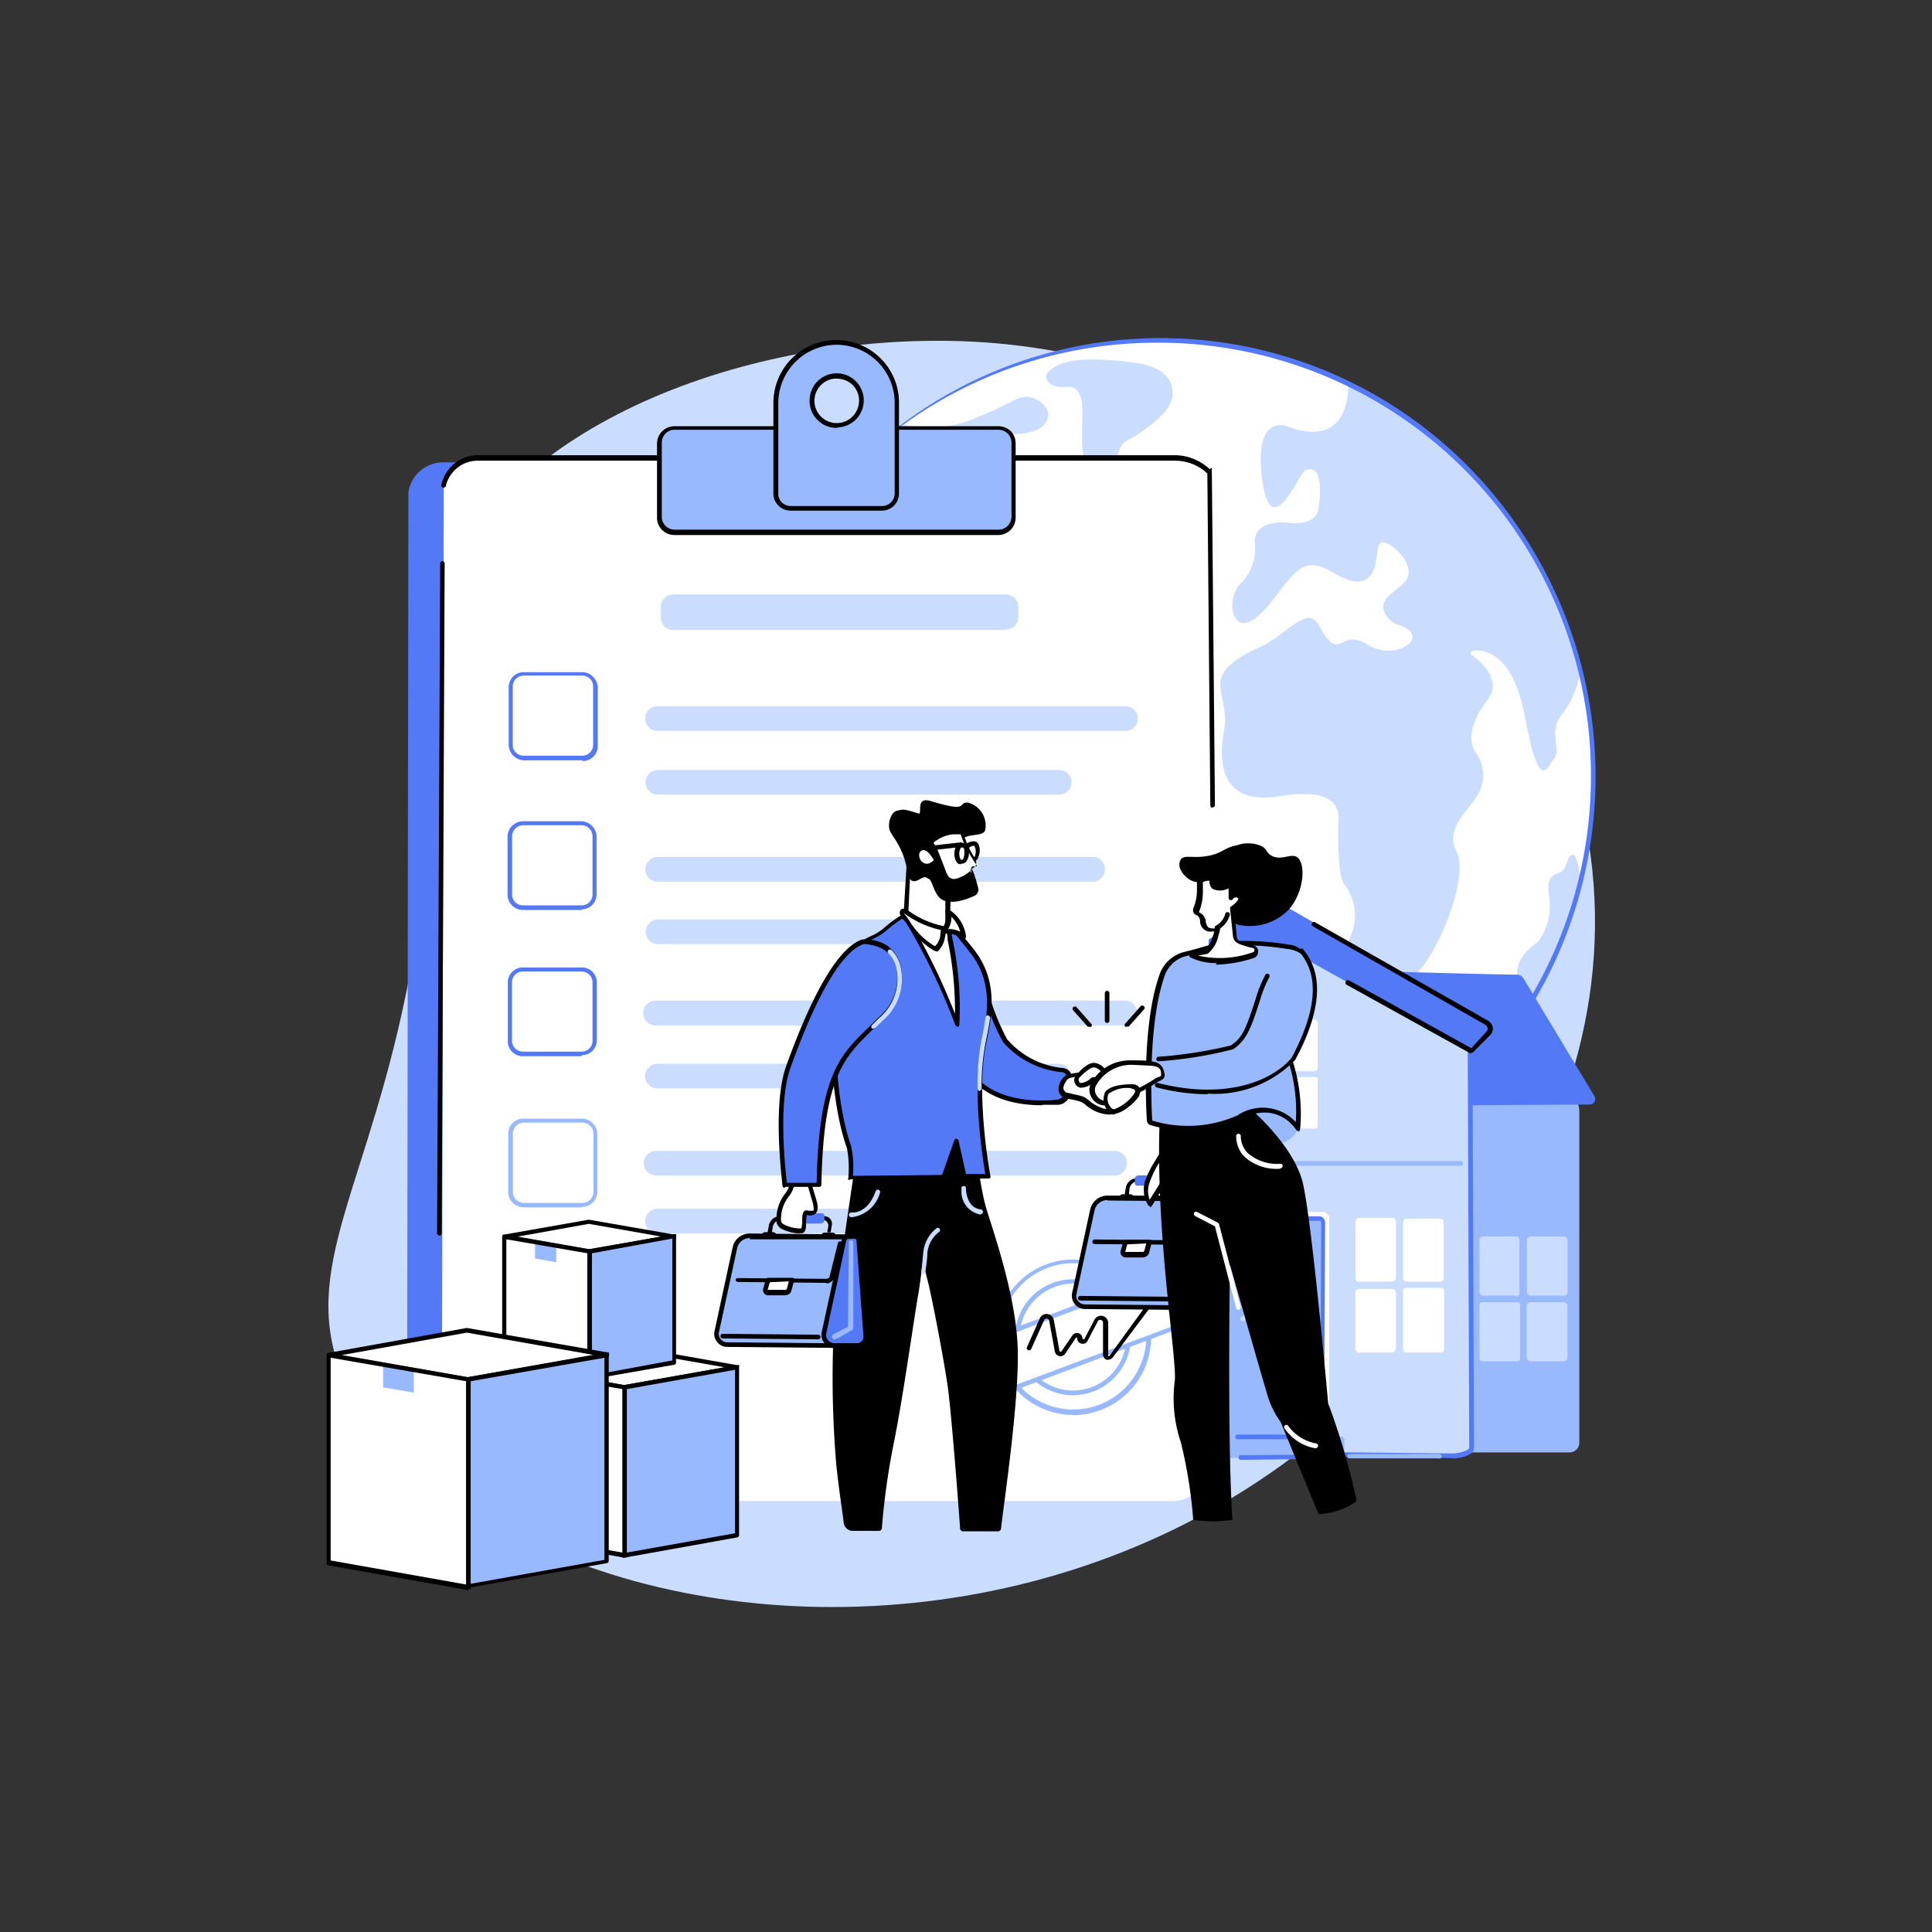 <svg id="Layer_1" data-name="Layer 1" xmlns="http://www.w3.org/2000/svg" xmlns:xlink="http://www.w3.org/1999/xlink" viewBox="0 0 130 130"><rect x="0" y="0" width="130" height="130" fill="#333333" stroke="none"/><defs><style>.cls-1{fill:none;}.cls-2{fill:#caddff;}.cls-3{fill:#fff;}.cls-4{clip-path:url(#clip-path);}.cls-5{fill:#5479f7;}.cls-6{fill:#99b9ff;}.cls-7{clip-path:url(#clip-path-2);}</style><clipPath id="clip-path"><rect class="cls-1" x="48.05" y="21.86" width="60" height="61.04"/></clipPath><clipPath id="clip-path-2"><rect class="cls-1" x="50.72" y="21.86" width="10.67" height="13.04"/></clipPath></defs><path class="cls-2" d="M23.09,92.74c2.51,6.1,8.38,9,12.13,10.84C50,110.85,72.45,110,88.61,96.76c3.77-3.1,22.41-19.35,18.06-41.37-3.84-19.46-23.15-30.76-39.4-32.27C53.8,21.87,36.22,26.77,30,38.64c-3.9,7.47.79,9.84-2.39,26.75C24.86,80,20,85.27,23.09,92.74"/><path class="cls-3" d="M107.21,52.26A29.11,29.11,0,1,1,78.11,22.9a29.23,29.23,0,0,1,29.1,29.36"/><path class="cls-2" d="M70.41,25.27c-.12.18.24.77.94.77s1.06-.12,1.36.65S72.59,30.08,73,31s1.12,1.55,1.65,1,.47-2,1.12-2.32,3-1.78,3.12-3-.71-2.08-2.77-2.31-4.83-.48-5.71.83"/><path class="cls-2" d="M62.8,51.89a.83.83,0,0,0-.43.77c0,1-.33,3.48-1.12,4.27-1,1-.63,2.83-.65,3.57,0,1.49.12,2.15,1.7,2.87s2.22.75,2.34,2.17.3,6.94.77,8.37a17.25,17.25,0,0,0,2,4.28c.53.53,1.77.83,1-1.19s-1.24-3-.35-4.1a15.1,15.1,0,0,0,2.47-4.76,1.89,1.89,0,0,1,1.12-1.72,4.39,4.39,0,0,0,1.77-.83c.3-.36-.29-1.37-.47-2.26s-.18-1.43,1.3-2.14S75,58.46,73,57.92s-3.24-1.66-3-2.79-1.35-1-2.29-1.54-.92-1.38-2-1.78a3.36,3.36,0,0,0-2.94.08"/><path class="cls-2" d="M99.29,50.64c-.49-.75-.43-1.94.81-3.56,1-1.29-.42-2.56-1.07-3a.16.16,0,0,1,.09-.29c.79-.1,2.65.17,3.47,4.34,1,5.38,1.49,3.5,2,2.88s-.48-1.8.56-3a6.15,6.15,0,0,0,1.17-2.78,29.34,29.34,0,0,0-15.6-19.35c0,.94-.21,4.2-4,2.85,0,0-2.36-1.12-1.8,3.45s2.49-.31,2.86-.5,1.36-.44.93,2.62c0,0-.07,1.07-2,.88s-2.29.75-2.29,1.25a3.27,3.27,0,0,1-.87,2.76c-1.06.94-.75,3.38.68,2.56S86.7,38.32,88,38.06s2.49,1.44,3.73,1,.68-2.57,1.3-2.57,1.92,1.25,1.74,2.19-2.11,1.38-1.62,2.5,1.56.75,1.86,1.51-1.54,1.62-3,.68-1.73.44-2.48-.18-.81-2-1.86-1.51S86,43,84.59,43.63,82.11,45.07,82.11,46s.49,1.81.25,3.19-.69,5.13,3.78,4.38,3.91,1.57,3.91,1.82-.06,3.5.37,4.06a3.49,3.49,0,0,1,0,4.32c-1.42,2.13-.87,6.89.44,6.26s2.61-3.07,4.22-4.32S98.92,59,98,57.28s1.3-3.07,1.62-4.2a2.54,2.54,0,0,0-.32-2.44"/><path class="cls-2" d="M57.1,32a6.28,6.28,0,0,1-.77,3.24c-1.83,3.21-1.76,4.81-1.94,8s3.84,8.87,4.84,9.46,1.16-.82,1.16-2a9.88,9.88,0,0,0-1-3.79A3.69,3.69,0,0,1,59,44.26a.77.77,0,0,1,1.36-.18c.46.53,1.6,1,2.14.67s.41-2,.65-2.55,1.53-.89,2.06-2A4.64,4.64,0,0,1,67.64,38c1.06-.53,2-.77,2.18-1.13s-.06-1.19.23-2.14,1-2.07.71-2.55-1.17-1.25-2.83-.06-2.06,1.19-2.53.3.53-3.21,2.6-3.21,2.47-.72,2.53-1.25-.59-1.13-1.3-1.25-.82.3-3.77,1.49a7.8,7.8,0,0,1-4.62.39A28.82,28.82,0,0,0,57.1,32"/><path class="cls-2" d="M105.84,57.54c-.44-.09-.34,1-.93,1.19s-.83.49-.68,1.58a4,4,0,0,1-.69,3c-.58.54-1.41.93-1.46,2.27a4.4,4.4,0,0,1-2,3.05c-.74.44-1.86,1.14-1.86,2.27a11.16,11.16,0,0,0,.15,2.38,29.44,29.44,0,0,0,8-14.14c-.11-.73-.3-1.59-.55-1.65"/><g class="cls-4"><path class="cls-5" d="M78.11,23.06a29.2,29.2,0,1,0,28.94,29.2A29.1,29.1,0,0,0,78.11,23.06Zm0,58.7a28.91,28.91,0,0,1-20.69-8.64,29.68,29.68,0,0,1,0-41.73,29.08,29.08,0,0,1,41.37,0,29.68,29.68,0,0,1,0,41.73,28.89,28.89,0,0,1-20.68,8.64"/></g><path class="cls-6" d="M105.59,97.73H64.3a1,1,0,0,1-.95-1v-22A1.64,1.64,0,0,1,65,73.17h39.61a1.66,1.66,0,0,1,1.66,1.67V97.07a.66.66,0,0,1-.66.66"/><path class="cls-2" d="M102,87.18H99.78a.23.23,0,0,1-.23-.23V83.44a.23.23,0,0,1,.23-.24H102a.24.24,0,0,1,.24.24V87a.23.23,0,0,1-.24.23"/><path class="cls-2" d="M105.23,87.18H103a.26.26,0,0,1-.26-.26V83.46a.26.26,0,0,1,.26-.26h2.22a.26.26,0,0,1,.26.26v3.46a.26.26,0,0,1-.26.26"/><path class="cls-2" d="M102.11,91.6H99.72a.16.16,0,0,1-.17-.16V87.79a.17.17,0,0,1,.17-.17h2.39a.17.17,0,0,1,.17.17v3.65a.16.16,0,0,1-.17.16"/><path class="cls-2" d="M105.22,91.6H103a.27.27,0,0,1-.27-.26V87.89a.27.27,0,0,1,.27-.27h2.2a.27.27,0,0,1,.27.27v3.45a.27.27,0,0,1-.27.26"/><path class="cls-5" d="M81.52,74.49l-19-.1a.38.38,0,0,1-.32-.54l5.58-7.93a.63.63,0,0,1,.53-.28c2.23,0,15.35-.33,15.35-.33l-2.15,9.18"/><path class="cls-5" d="M90.74,74.42l16.28-.1a.38.38,0,0,0,.28-.54l-4.78-7.93a.51.51,0,0,0-.45-.27c-1.92,0-13.17-.34-13.17-.34l1.84,9.18"/><path class="cls-2" d="M68.41,87.11h2.26a.23.23,0,0,0,.24-.23V83.37a.24.24,0,0,0-.24-.24H68.41a.23.23,0,0,0-.23.24v3.51a.23.23,0,0,0,.23.23"/><path class="cls-2" d="M65.23,87.11h2.22a.26.26,0,0,0,.26-.26V83.39a.26.26,0,0,0-.26-.26H65.23a.26.26,0,0,0-.26.26v3.46a.26.26,0,0,0,.26.26"/><path class="cls-2" d="M68.35,91.53h2.39a.16.16,0,0,0,.17-.16V87.72a.16.16,0,0,0-.17-.16H68.35a.16.16,0,0,0-.17.16v3.65a.16.16,0,0,0,.17.16"/><path class="cls-2" d="M65.24,91.53h2.2a.27.27,0,0,0,.27-.26V87.82a.26.26,0,0,0-.27-.26h-2.2a.26.26,0,0,0-.27.26v3.45a.27.27,0,0,0,.27.26"/><path class="cls-2" d="M72.77,96.87l-.14-27,13.28-7.32,13,7.58L99,97.41c0,.37-1,.55-1.26.54L73.48,97.7a.78.78,0,0,1-.71-.83"/><path class="cls-5" d="M72.79,69.94l.13,26.93a.64.64,0,0,0,.56.68l24.28.25c.38,0,1.1-.2,1.1-.39l-.1-27.22L85.9,62.7Zm25,28.17h0l-24.28-.25a.94.94,0,0,1-.85-1l-.14-27a.16.16,0,0,1,.08-.14l13.28-7.32a.16.16,0,0,1,.15,0L99,70a.14.14,0,0,1,.08.13l.1,27.31c0,.58-1.21.7-1.41.7"/><path class="cls-6" d="M81.32,98h0l-8-.26a.16.16,0,1,1,0-.31l8,.26a.16.16,0,0,1,0,.31"/><path class="cls-6" d="M96.82,98.13h-6a.15.15,0,0,1-.16-.15.16.16,0,0,1,.16-.15h6A.16.16,0,0,1,97,98a.15.15,0,0,1-.15.15"/><path class="cls-3" d="M94.64,86.24H96.9a.24.24,0,0,0,.24-.24V82.18A.23.23,0,0,0,96.9,82H94.64a.23.23,0,0,0-.23.23V86a.23.23,0,0,0,.23.24"/><path class="cls-3" d="M91.46,86.24h2.21a.26.26,0,0,0,.26-.26V82.21a.25.25,0,0,0-.26-.26H91.46a.25.25,0,0,0-.25.26V86a.26.26,0,0,0,.25.26"/><path class="cls-3" d="M94.58,91H97a.17.17,0,0,0,.17-.17v-4a.17.17,0,0,0-.17-.17H94.58a.17.17,0,0,0-.17.17v4a.17.17,0,0,0,.17.17"/><path class="cls-3" d="M91.47,91h2.2a.26.26,0,0,0,.26-.27V87a.26.26,0,0,0-.26-.27h-2.2a.27.27,0,0,0-.27.27v3.76a.27.27,0,0,0,.27.27"/><path class="cls-3" d="M86.17,72.08h2.26a.24.24,0,0,0,.24-.24v-3a.23.23,0,0,0-.24-.23H86.17a.23.23,0,0,0-.24.23v3a.24.24,0,0,0,.24.24"/><path class="cls-3" d="M83,72.08h2.22a.26.26,0,0,0,.25-.26v-3a.25.25,0,0,0-.25-.25H83a.26.26,0,0,0-.26.25v3a.26.26,0,0,0,.26.26"/><path class="cls-3" d="M86.11,75.94H88.5a.18.18,0,0,0,.17-.17V72.63a.17.17,0,0,0-.17-.16H86.11a.17.17,0,0,0-.18.16v3.14a.18.18,0,0,0,.18.17"/><path class="cls-3" d="M83,75.94h2.2a.26.26,0,0,0,.26-.27V72.73a.26.26,0,0,0-.26-.26H83a.27.27,0,0,0-.27.26v2.94a.27.27,0,0,0,.27.27"/><path class="cls-3" d="M77.85,86.23h2.26a.23.23,0,0,0,.23-.24V82.16a.23.23,0,0,0-.23-.23H77.85a.23.23,0,0,0-.24.23V86a.24.24,0,0,0,.24.24"/><path class="cls-3" d="M74.66,86.23h2.22a.26.26,0,0,0,.26-.26V82.19a.26.26,0,0,0-.26-.26H74.66a.26.26,0,0,0-.26.26V86a.26.26,0,0,0,.26.26"/><path class="cls-3" d="M77.78,91h2.39a.18.18,0,0,0,.17-.17v-4a.17.17,0,0,0-.17-.16H77.78a.16.16,0,0,0-.17.16v4a.17.17,0,0,0,.17.17"/><path class="cls-3" d="M74.67,91h2.2a.27.27,0,0,0,.27-.27V87a.27.27,0,0,0-.27-.26h-2.2a.27.27,0,0,0-.27.26v3.77a.27.27,0,0,0,.27.27"/><path class="cls-5" d="M86.09,60.75l13.94,8a.46.46,0,0,1,.12.75L99,70.72,86,63.5a.32.32,0,0,0-.27,0L72.47,70.73l-.76-1A.81.81,0,0,1,72,68.54l13.62-7.79a.47.47,0,0,1,.47,0"/><path class="cls-3" d="M82.57,97.78H89a.43.43,0,0,0,.44-.44V82a.44.44,0,0,0-.44-.45H82.57a.45.45,0,0,0-.44.45V97.34a.44.44,0,0,0,.44.44"/><path class="cls-6" d="M82.79,97.21h5.92a.29.29,0,0,0,.29-.3V82.29a.29.29,0,0,0-.29-.29H82.79a.29.29,0,0,0-.29.29V96.91a.29.29,0,0,0,.29.3"/><path class="cls-6" d="M81.25,98.1h9a.21.21,0,0,0,.21-.22v-1a.21.21,0,0,0-.21-.21h-9a.21.21,0,0,0-.21.21v1a.21.21,0,0,0,.21.22"/><path class="cls-5" d="M83.49,98.23a.16.16,0,0,1-.16-.16.16.16,0,0,1,.16-.15l6.13-.06h0a.14.14,0,0,1,.15.15.15.15,0,0,1-.15.15l-6.13.07"/><path class="cls-5" d="M87.06,96.84H83.32a.16.16,0,1,1,0-.31h3.74a.16.16,0,0,1,.15.16.15.15,0,0,1-.15.15"/><path class="cls-2" d="M83.8,87a.15.15,0,0,1-.13-.07.15.15,0,0,1,0-.21l4.22-2.94a.16.16,0,0,1,.21,0,.15.15,0,0,1,0,.22l-4.22,2.93a.16.16,0,0,1-.09,0"/><path class="cls-2" d="M83.63,88.92a.17.17,0,0,1-.13-.07.15.15,0,0,1,0-.21l3.93-2.73a.15.15,0,0,1,.17.25l-3.92,2.73a.16.16,0,0,1-.09,0"/><path class="cls-5" d="M89,96.15a.16.16,0,0,1-.16-.16l.06-13.73a.1.1,0,0,0-.09-.11H86.52a.15.15,0,0,1-.15-.15.16.16,0,0,1,.15-.16h2.24a.41.41,0,0,1,.4.42L89.1,96a.15.15,0,0,1-.15.15"/><path class="cls-6" d="M73.29,78.45a.18.18,0,0,1-.16-.16.17.17,0,0,1,.16-.16l25,0a.16.16,0,0,1,.16.16.16.16,0,0,1-.16.15l-25,0"/><path d="M99,70.87a.13.13,0,0,1-.08,0l-8.35-4.63a.16.16,0,0,1,0-.21.14.14,0,0,1,.21-.06L99,70.53,100,69.44a.28.28,0,0,0,.1-.25.37.37,0,0,0-.18-.25L88.34,62.33a.15.15,0,0,1,.15-.27l11.62,6.61a.69.69,0,0,1,.34.48.63.63,0,0,1-.19.51l-1.17,1.17a.15.15,0,0,1-.11,0"/><path class="cls-5" d="M29.73,100.83H76.59a2.33,2.33,0,0,0,2.34-2.31L79,33.83c0-1.73-.88-2.72-2.33-2.72H29.82a2.37,2.37,0,0,0-2.34,2l-.09,65.43a2.32,2.32,0,0,0,2.34,2.31"/><path class="cls-3" d="M32.05,101H78.92a2.33,2.33,0,0,0,2.34-2.32l.13-65.09c0-1.74-.87-2.73-2.32-2.73H32.2a2.37,2.37,0,0,0-2.34,2l-.13,65.83A2.32,2.32,0,0,0,32.05,101"/><path d="M29.57,83.13a.15.15,0,0,1-.16-.15l.21-45.07a.15.15,0,1,1,.3,0L29.72,83a.15.15,0,0,1-.15.15"/><path d="M81.59,54.35a.15.15,0,0,1-.15-.15l-.2-22.34h0A3.15,3.15,0,0,0,79.07,31H32.2A2.2,2.2,0,0,0,30,32.7a.16.16,0,0,1-.19.11.15.15,0,0,1-.11-.18,2.51,2.51,0,0,1,2.46-2H79.07a3.47,3.47,0,0,1,2.33.94l.14-.1.21,22.7a.15.15,0,0,1-.15.15h0"/><path class="cls-6" d="M45.38,35.84h21.8a1,1,0,0,0,1-1v-5a1,1,0,0,0-1-1H45.39a1,1,0,0,0-1,1v5a1,1,0,0,0,1,1"/><path d="M45.39,28.92a.86.86,0,0,0-.86.86v5a.84.84,0,0,0,.25.6.85.85,0,0,0,.61.26h21.8a.87.87,0,0,0,.87-.86v-5a.86.86,0,0,0-.25-.6.87.87,0,0,0-.61-.26ZM67.18,36H45.38a1.17,1.17,0,0,1-.83-.34,1.15,1.15,0,0,1-.34-.82v-5a1.17,1.17,0,0,1,1.17-1.16H67.2A1.19,1.19,0,0,1,68,29a1.17,1.17,0,0,1,.34.82v5A1.17,1.17,0,0,1,67.18,36"/><path class="cls-6" d="M56.51,28.62a1.65,1.65,0,0,1-1.86-1.85,1.69,1.69,0,0,1,1.44-1.43,1.65,1.65,0,1,1,.42,3.28Zm-.22-5.57a4.08,4.08,0,0,0-4.08,4.07v6.09a1,1,0,0,0,1,1h6.15a1,1,0,0,0,1-1V27.12a4.06,4.06,0,0,0-4.07-4.07"/><g class="cls-7"><path d="M56.3,25.48l-.19,0a1.5,1.5,0,1,0,1.68,1.67,1.49,1.49,0,0,0-.42-1.25A1.54,1.54,0,0,0,56.3,25.48Zm.21,3.14Zm-.22.17A1.78,1.78,0,0,1,55,28.25a1.8,1.8,0,0,1-.51-1.5,1.82,1.82,0,1,1,2,2Zm0-5.59a3.93,3.93,0,0,0-3.92,3.92v6.09a.81.81,0,0,0,.24.6.87.87,0,0,0,.6.24h6.15a.85.85,0,0,0,.84-.84l0-6.09a3.91,3.91,0,0,0-3.92-3.92Zm3.06,11.16H53.2a1.15,1.15,0,0,1-.82-.34,1.11,1.11,0,0,1-.34-.81l0-6.09a4.23,4.23,0,0,1,7.22-3,4.19,4.19,0,0,1,1.23,3v6.09a1.15,1.15,0,0,1-1.15,1.15"/></g><path class="cls-5" d="M35.24,45.46a.74.74,0,0,0-.74.73v3.93a.69.69,0,0,0,.21.51.73.73,0,0,0,.52.22h3.94a.74.74,0,0,0,.74-.73V46.19a.72.72,0,0,0-.21-.52.74.74,0,0,0-.53-.21Zm3.93,5.7H35.23a1.06,1.06,0,0,1-1-1l0-3.93a1,1,0,0,1,1-1h3.94a1,1,0,0,1,.74.32,1,1,0,0,1,.31.73v3.93a1,1,0,0,1-1,1"/><path class="cls-5" d="M35.21,55.53a.74.74,0,0,0-.75.73v3.93a.72.72,0,0,0,.73.73h3.94a.73.73,0,0,0,.74-.73V56.26a.74.74,0,0,0-.21-.51.75.75,0,0,0-.53-.22Zm3.92,5.7H35.19a1,1,0,0,1-.74-.31,1,1,0,0,1-.3-.73V56.26a1.06,1.06,0,0,1,1.06-1h3.93a1.06,1.06,0,0,1,1,1v3.93a1,1,0,0,1-1,1"/><path class="cls-5" d="M35.18,65.37a.73.73,0,0,0-.73.73l0,3.93a.73.73,0,0,0,.22.52.73.73,0,0,0,.52.21h3.94a.73.73,0,0,0,.74-.73V66.1a.74.74,0,0,0-.21-.51.75.75,0,0,0-.53-.22Zm3.93,5.7H35.17a1,1,0,0,1-1-1V66.1a1,1,0,0,1,1-1h3.94a1,1,0,0,1,1.05,1V70a1,1,0,0,1-1,1"/><path class="cls-6" d="M35.25,75.54a.74.74,0,0,0-.74.73V80.2a.75.75,0,0,0,.74.74h3.94a.74.74,0,0,0,.74-.74V76.27a.74.74,0,0,0-.21-.51.75.75,0,0,0-.53-.22Zm3.93,5.7H35.24a1.07,1.07,0,0,1-.74-.3,1,1,0,0,1-.3-.74V76.27a1,1,0,0,1,1-1h3.94a1,1,0,0,1,.74.31,1,1,0,0,1,.31.73V80.2a1,1,0,0,1-1,1"/><path class="cls-5" d="M35.28,85.58a.73.73,0,0,0-.74.73v3.93a.69.69,0,0,0,.21.51.74.74,0,0,0,.52.22h4a.74.74,0,0,0,.74-.73V86.31a.73.73,0,0,0-.22-.52.73.73,0,0,0-.52-.21Zm3.93,5.7h-4a1,1,0,0,1-1-1V86.31a1,1,0,0,1,1.05-1h3.94a1,1,0,0,1,1,1v3.93a1,1,0,0,1-1,1"/><path class="cls-2" d="M67.68,42.39H45.3a.83.83,0,0,1-.83-.83v-.69A.83.83,0,0,1,45.3,40H67.69a.83.83,0,0,1,.83.84v.69a.83.83,0,0,1-.84.83"/><path class="cls-2" d="M75.72,49.18H44.24a.83.83,0,1,1,0-1.66H75.73a.83.83,0,1,1,0,1.66"/><path class="cls-2" d="M71.27,53.47h-27a.83.83,0,1,1,0-1.66h27a.81.81,0,0,1,.83.82.83.83,0,0,1-.83.84"/><path class="cls-2" d="M73.42,59.33H44.26a.84.84,0,0,1-.84-.83.85.85,0,0,1,.84-.84H73.42a.84.84,0,1,1,0,1.67"/><path class="cls-2" d="M60.69,63.53H44.28a.83.83,0,1,1,0-1.66H60.7a.83.83,0,1,1,0,1.66"/><path class="cls-2" d="M75.68,69H44.21a.84.84,0,1,1,0-1.67H75.68a.83.83,0,0,1,.84.83.85.85,0,0,1-.84.84"/><path class="cls-2" d="M71.23,73.24h-27a.83.83,0,1,1,0-1.66h27a.83.83,0,1,1,0,1.66"/><path class="cls-2" d="M75,79.1H44.15a.83.83,0,1,1,0-1.66H75a.83.83,0,1,1,0,1.66"/><path class="cls-2" d="M60.65,83H44.25a.84.84,0,0,1-.84-.83.85.85,0,0,1,.84-.84h16.4a.84.84,0,1,1,0,1.67"/><path class="cls-6" d="M72.2,85a4.73,4.73,0,0,0-1.73.32A4.92,4.92,0,1,0,72.2,85Zm0,10.21A5.23,5.23,0,1,1,74,94.9a5.36,5.36,0,0,1-1.83.33"/><path class="cls-6" d="M72.2,86.37a3.44,3.44,0,0,0-1.26.24,3.59,3.59,0,1,0,4.62,2.1,3.54,3.54,0,0,0-1.88-2A3.47,3.47,0,0,0,72.2,86.37Zm0,7.51a3.9,3.9,0,1,1,1.37-.25,3.89,3.89,0,0,1-1.37.25"/><path class="cls-3" d="M79.17,89.29,66.49,94.05l-1.27-3.39L77.91,85.9l1.26,3.39"/><path class="cls-6" d="M65.42,90.75l1.16,3.1L79,89.2l-1.16-3.1Zm1.07,3.45a.14.14,0,0,1-.14-.1l-1.27-3.38a.24.24,0,0,1,0-.12.2.2,0,0,1,.09-.09l12.69-4.76a.15.15,0,0,1,.19.1l1.27,3.38a.17.17,0,0,1,0,.12.14.14,0,0,1-.09.08L66.54,94.2h-.05"/><path d="M74.6,91.5l-.12,0a.38.38,0,0,1-.26-.36V89a.18.18,0,0,0-.14-.18.17.17,0,0,0-.21.09l-.69,1.31a.34.34,0,0,1-.4.19.36.36,0,0,1-.3-.34.06.06,0,0,0,0-.06.08.08,0,0,0-.08,0l-.73,1.08a.38.38,0,0,1-.39.16.4.4,0,0,1-.3-.3l-.38-2.07a.17.17,0,0,0-.16-.15.18.18,0,0,0-.19.11l-.86,1.93a.16.16,0,0,1-.21.08.15.15,0,0,1-.08-.2l.87-1.94a.48.48,0,0,1,.51-.29.5.5,0,0,1,.43.41l.38,2.06a.1.1,0,0,0,.05.06.07.07,0,0,0,.07,0l.74-1.08a.37.37,0,0,1,.41-.16.36.36,0,0,1,.27.33.09.09,0,0,0,.06.07.07.07,0,0,0,.07,0l.68-1.3a.49.49,0,0,1,.93.23v2.13a.08.08,0,0,0,0,.07.08.08,0,0,0,.08,0L77,88a.15.15,0,0,1,.24.18l-2.36,3.15a.38.38,0,0,1-.29.15"/><path class="cls-3" d="M34.42,92,42,93.35,49.57,92s0,0,0,0L42,90.66,34.42,92"/><path d="M35.3,92,42,93.2,48.75,92,42,90.82ZM42,93.5h0l-7.61-1.33a.17.17,0,0,1-.13-.15.15.15,0,0,1,.13-.15l7.53-1.36h0l7.63,1.34a.18.18,0,0,1,.14.16.17.17,0,0,1-.14.17L42.06,93.5h0"/><path class="cls-3" d="M42,104.65V93.34L34.39,92v11.28L42,104.65"/><path d="M34.54,103.16l7.34,1.31v-11L34.54,92.2ZM42,104.81h0l-7.64-1.36a.16.16,0,0,1-.13-.16V92a.16.16,0,0,1,.06-.12.13.13,0,0,1,.12,0l7.64,1.33a.14.14,0,0,1,.13.15v11.31a.17.17,0,0,1,0,.12.18.18,0,0,1-.1,0"/><path class="cls-6" d="M42,104.65V93.34L49.61,92V103.3L42,104.65"/><path d="M42.18,93.47v11l7.28-1.3v-11ZM42,104.81a.18.18,0,0,1-.1,0,.17.17,0,0,1,0-.12V93.34a.14.14,0,0,1,.12-.15l7.58-1.33a.15.15,0,0,1,.13,0,.18.18,0,0,1,0,.12V103.3a.15.15,0,0,1-.13.15l-7.58,1.36h0"/><path class="cls-3" d="M33.94,83.21l5.74,1,5.68-1s0,0,0,0l-5.74-1-5.68,1"/><path d="M34.83,83.21l4.85.85,4.84-.85-4.9-.86Zm4.85,1.16h0l-5.74-1a.15.15,0,0,1-.12-.15.14.14,0,0,1,.12-.15l5.68-1h0l5.74,1a.17.17,0,0,1,.14.17.18.18,0,0,1-.14.16l-5.67,1h0"/><path class="cls-3" d="M39.68,92.73V84.2l-5.76-1v8.51l5.76,1"/><path class="cls-6" d="M37.43,84.94v-1.1L36,83.58v1.1l1.45.26"/><path d="M34.07,91.58l5.45,1V84.33l-5.45-.94Zm5.61,1.3h0l-5.76-1a.16.16,0,0,1-.13-.15V83.2a.13.13,0,0,1,.06-.11.15.15,0,0,1,.13,0l5.76,1a.16.16,0,0,1,.12.15v8.53a.15.15,0,0,1,0,.12.17.17,0,0,1-.1,0"/><path class="cls-6" d="M39.68,92.73V84.2l5.71-1v8.51l-5.71,1"/><path d="M39.83,84.33v8.21l5.41-1v-8.2Zm-.15,8.55a.17.17,0,0,1-.1,0,.16.16,0,0,1-.06-.12V84.2a.17.17,0,0,1,.13-.15l5.71-1a.18.18,0,0,1,.13,0,.17.17,0,0,1,0,.12v8.51a.15.15,0,0,1-.12.15l-5.71,1h0"/><path class="cls-3" d="M22.14,91.18l9.38,1.65,9.31-1.64s0,0,0,0l-9.42-1.65-9.27,1.66"/><path d="M40.8,91ZM23,91.18l8.5,1.49L40,91.18l-8.59-1.51Zm8.5,1.8h0l-9.39-1.64a.16.16,0,0,1-.12-.16.15.15,0,0,1,.12-.15l9.28-1.67h.05L40.86,91a.18.18,0,0,1,.13.17.16.16,0,0,1-.13.16L31.55,93h0"/><path class="cls-3" d="M31.52,106.75V92.81L22.1,91.17v13.91l9.42,1.67"/><path class="cls-6" d="M27.84,93.71V92.16l-2.06-.35v1.54l2.06.36"/><path d="M22.25,105l9.12,1.62V92.94l-9.12-1.58Zm9.27,2h0l-9.41-1.67a.15.15,0,0,1-.13-.15V91.17a.16.16,0,0,1,.05-.11.2.2,0,0,1,.13,0l9.41,1.64a.15.15,0,0,1,.13.15v13.94a.17.17,0,0,1-.05.12.19.19,0,0,1-.1,0"/><path class="cls-6" d="M31.52,106.75V92.81l9.34-1.64v13.92l-9.34,1.66"/><path d="M31.67,92.94v13.63l9-1.61V91.36Zm-.15,14a.19.19,0,0,1-.1,0,.17.17,0,0,1-.05-.12V92.81a.15.15,0,0,1,.12-.15L40.83,91a.16.16,0,0,1,.13,0,.16.16,0,0,1,0,.11v13.92a.15.15,0,0,1-.13.15l-9.33,1.66h0"/><path class="cls-6" d="M80.72,88,73,87.92a.72.72,0,0,1-.71-.88L73.5,81.4a1,1,0,0,1,1-.8l6.63.06L80.72,88"/><path d="M74.51,80.75a.89.89,0,0,0-.86.69l-1.22,5.64a.53.53,0,0,0,.11.47.58.58,0,0,0,.45.22l7.59.07.41-7-6.47-.06Zm6.21,7.4L73,88.08a.86.86,0,0,1-.69-.34.9.9,0,0,1-.17-.73l1.22-5.64a1.19,1.19,0,0,1,1.16-.92h0l6.63,0a.13.13,0,0,1,.11,0,.15.15,0,0,1,0,.11L80.87,88a.15.15,0,0,1-.15.15"/><path class="cls-5" d="M81.71,88h-1.5a.73.73,0,0,1-.71-.88l1.35-6.21a.29.29,0,0,1,.3-.24h.38a.3.3,0,0,1,.31.29l.47,6.42a.59.59,0,0,1-.6.63"/><path d="M81.15,80.81a.15.15,0,0,0-.15.12l-1.35,6.21a.56.56,0,0,0,.11.48.63.63,0,0,0,.45.22h1.5a.44.44,0,0,0,.33-.14.5.5,0,0,0,.12-.33L81.68,81a.15.15,0,0,0-.15-.14Zm.57,7.34H80.21a.88.88,0,0,1-.69-.33.87.87,0,0,1-.17-.73l1.35-6.21a.45.45,0,0,1,.45-.37h.39a.46.46,0,0,1,.45.42l.48,6.43a.75.75,0,0,1-.75.79"/><path d="M79.71,83.76h0l-6.06-.05a.15.15,0,0,1-.15-.15.16.16,0,0,1,.15-.16l6.06.06h0a.23.23,0,0,0,.22-.18l.56-2.22a.15.15,0,0,1,.18-.12.15.15,0,0,1,.12.19l-.55,2.23a.55.55,0,0,1-.53.4"/><path class="cls-3" d="M77.37,83.59l-.17.68a.28.28,0,0,1-.25.19h-1.2a.2.2,0,0,1-.2-.25l.19-.62h1.63"/><path d="M75.85,83.73l-.14.51s0,0,0,0h0l1.2,0a.11.11,0,0,0,.09-.08l.13-.49Zm1.1.88H75.74a.32.32,0,0,1-.27-.14.35.35,0,0,1-.06-.31l.18-.62a.16.16,0,0,1,.15-.11l1.63,0a.13.13,0,0,1,.12.06.14.14,0,0,1,0,.13l-.17.68a.42.42,0,0,1-.4.3"/><path d="M79.12,87.57h0l-6.43-.06a.15.15,0,0,1-.15-.16.15.15,0,0,1,.15-.15l6.43.06a.15.15,0,0,1,.15.15.15.15,0,0,1-.15.16"/><path d="M76.05,80.36h-.5a.25.25,0,0,0-.25.24h1a.24.24,0,0,0-.24-.24"/><path d="M80.07,80.39h-.5a.23.23,0,0,0-.24.24h1a.25.25,0,0,0-.25-.25"/><path d="M79.94,80.38,80,79.9a.52.52,0,0,0-.51-.62l-3,0a.78.78,0,0,0-.73.6l-.08.48.28.06L76,80a.6.6,0,0,1,.53-.52l2.82,0a.4.4,0,0,1,.4.48l-.07.37h.23"/><path class="cls-5" d="M79.36,79.09l-2.76,0a.27.27,0,0,0-.24.21l0,.26a.17.17,0,0,0,.16.22l2.77,0a.24.24,0,0,0,.24-.21l0-.25a.17.17,0,0,0-.17-.22"/><path class="cls-6" d="M80.2,87.58a.18.18,0,0,1-.13-.08.15.15,0,0,1,.06-.22l1-.53,0-5.65a.15.15,0,0,1,.15-.15.15.15,0,0,1,.16.15l0,5.75a.16.16,0,0,1-.08.13l-1,.58-.07,0"/><path d="M62.32,85.81c.25.72,1.19,5.63,1.46,7.55.24,1.75.74,8.22.82,9.47a.21.21,0,0,0,.2.21h2.36a.22.22,0,0,0,.2-.2c.13-1.3,1.24-8.6,1.12-12.12-.13-3.84-1.86-8.42-2.19-9.68s-.74-4.25-.74-4.25L57.6,78s-1,6.46-1.44,10.36a69.23,69.23,0,0,0,.12,10.28c.21,1.93.42,3.16.49,3.83a.62.62,0,0,0,.61.54h1.75a.2.2,0,0,0,.21-.2,48.77,48.77,0,0,1,.86-6c.6-3.05,1.26-7.82,1.59-9.74.11-.64.2-1.37.28-2.06,0,0,0,0,.25.74"/><path class="cls-2" d="M62.13,85.76h0a.16.16,0,0,1-.14-.17c.06-.49.1-.94.13-1.27A2.36,2.36,0,0,1,63,82.66a.14.14,0,0,1,.21,0,.16.16,0,0,1,0,.22,2,2,0,0,0-.81,1.44c0,.34-.07.78-.13,1.27a.15.15,0,0,1-.15.14"/><path class="cls-2" d="M57.32,81.9a.16.16,0,1,1,0-.31c1,0,1.45-1,1.6-1.44a.16.16,0,0,1,.2-.09.15.15,0,0,1,.09.2,2.24,2.24,0,0,1-1.88,1.64"/><path class="cls-2" d="M66,81.73h0a1.56,1.56,0,0,1-1.3-1.7A.16.16,0,1,1,65,80s0,1.27,1,1.38a.16.16,0,0,1,.14.18.15.15,0,0,1-.15.13"/><path class="cls-3" d="M60.94,62l.18-3.74,2.7,1.41L63.76,62a11.1,11.1,0,0,1-.43,1.83c-.56.4-1.38-.7-1.94-1.09l-.13-.1a.75.75,0,0,1-.32-.67"/><path d="M61.26,58.47,61.09,62a.62.62,0,0,0,.26.54l.13.09A4.66,4.66,0,0,1,62,63c.42.39.9.83,1.21.68A11.5,11.5,0,0,0,63.61,62l0-2.26Zm1.81,5.59c-.44,0-.9-.43-1.29-.8a4.06,4.06,0,0,0-.48-.41l-.13-.09a.94.94,0,0,1-.39-.81L61,58.22a.14.14,0,0,1,.07-.13.15.15,0,0,1,.16,0l2.69,1.4a.17.17,0,0,1,.08.14L63.91,62a11.58,11.58,0,0,1-.43,1.87.16.16,0,0,1-.06.08.64.64,0,0,1-.35.12"/><path d="M65.11,54c-.72,0,.18.71-2.49-.1-1.06-.32-.53.92-.81.84-1-.31-1-.3-1.48-.18-.34.09-.56.69-.5,1.15s.57.76,1,2c.29.89.21,1.43.56,1.56s.64-.34,1-.23.41,1.06.92,1.44c.31.24,1.06.36,2.27-.21a.45.45,0,0,0,.24-.52c-.07-.27-.16-.61-.27-.92-.55-1.5-1.08-1.85-.88-2.23.3-.6,1.43-.24,1.62-.73A1.59,1.59,0,0,0,65.11,54"/><path class="cls-3" d="M62.55,56.53l.21.39c.09.18.17.37.25.57.13.36.37,1,.51,1.32.44,1.12,1.82-.09,1.82-.09l.1-.3.19-.07a.31.31,0,0,0,.09-.07.21.21,0,0,0,0-.25,7.56,7.56,0,0,1-1-2.15,2.37,2.37,0,0,0-2.15.65"/><path d="M62.4,56.51l.08-.11,0,0,0,0h0l.11-.1.26-.19a2.9,2.9,0,0,1,.57-.25,3.12,3.12,0,0,1,.61-.11,1.62,1.62,0,0,1,.31,0,2,2,0,0,1,.32,0,.17.17,0,0,1,.11.12,4.15,4.15,0,0,0,.22.68,6.56,6.56,0,0,0,.3.67c.11.21.24.43.37.63l0,.08,0,0,0,0v0a.34.34,0,0,1-.07.39.26.26,0,0,1-.11.08l-.16.09.09-.09c0,.1-.07.2-.1.3a.16.16,0,0,1,0,.07,3.31,3.31,0,0,1-.51.35,1.85,1.85,0,0,1-.58.23.82.82,0,0,1-.35,0,.85.85,0,0,1-.34-.14.83.83,0,0,1-.23-.27,1.11,1.11,0,0,1-.07-.16l0-.13c-.15-.36-.29-.72-.43-1.09a4.18,4.18,0,0,0-.21-.53L62.62,57l-.08-.15Zm.31.05a2.14,2.14,0,0,1,.13.19l.06.1L63,57c.08.18.16.38.23.55l.42,1.09.05.13.06.11a.49.49,0,0,0,.14.17.5.5,0,0,0,.42.08,2.38,2.38,0,0,0,.95-.51l0,.07.09-.3h0a.18.18,0,0,1,.08-.09l.19,0s.06,0,.08,0a.14.14,0,0,0,0-.09l-.1-.15c-.14-.21-.27-.42-.39-.64a5.76,5.76,0,0,1-.61-1.39l.11.11-.26,0h-.28a1.91,1.91,0,0,0-.53.1,2,2,0,0,0-.49.22,1.82,1.82,0,0,0-.23.15l-.1.09h-.06"/><path class="cls-3" d="M62.84,57.88s-.49-.93-.87-.62.18,1.32.87.62"/><path d="M64.65,57.84a.16.16,0,0,0,.14,0c0-.05.12-.17.1-.52,0-.09,0-.25-.09-.28a.17.17,0,0,0-.14,0,.07.07,0,0,0,0,0A.79.79,0,0,0,64.65,57.84Zm0,.31h-.06a.36.36,0,0,1-.26-.2,1.15,1.15,0,0,1,0-1,.34.34,0,0,1,.2-.19.42.42,0,0,1,.38,0c.18.07.26.25.28.55A.94.94,0,0,1,65,58a.48.48,0,0,1-.33.12"/><path d="M62.39,57.25a.16.16,0,0,1-.15-.14.16.16,0,0,1,.14-.17l2.26-.26a.15.15,0,0,1,.17.14.16.16,0,0,1-.14.17l-2.26.26h0"/><path d="M65.66,57.93a.17.17,0,0,1-.14-.09.15.15,0,0,1,.06-.19.83.83,0,0,0,0-.69s0-.05-.06-.05-.22.06-.3.12a.16.16,0,0,1-.19-.25.81.81,0,0,1,.55-.17.36.36,0,0,1,.26.19,1.09,1.09,0,0,1,0,.84.39.39,0,0,1-.18.27l-.07,0"/><path class="cls-5" d="M66.19,66.11A14.82,14.82,0,0,0,67.65,70a5.83,5.83,0,0,0,3.8,2s1-.07.35,1.65a.74.74,0,0,1-.63.51c-1.29.13-4.87.22-6.26-2.59a4.2,4.2,0,0,1,1.28-5.45"/><path d="M66.1,66.37A4,4,0,0,0,65,71.49c1.33,2.69,4.72,2.65,6.11,2.51a.62.62,0,0,0,.51-.41c.29-.85.18-1.19.08-1.31a.34.34,0,0,0-.28-.14h0a6,6,0,0,1-3.91-2A13.07,13.07,0,0,1,66.1,66.37Zm4,8c-1.7,0-4.22-.42-5.36-2.73A4.38,4.38,0,0,1,66.1,66a.17.17,0,0,1,.14,0,.14.14,0,0,1,.1.11,15.64,15.64,0,0,0,1.42,3.81,5.67,5.67,0,0,0,3.7,1.94h0a.7.7,0,0,1,.53.26c.23.31.22.85,0,1.61a.94.94,0,0,1-.77.61c-.28,0-.65,0-1.05,0"/><path class="cls-5" d="M60.72,61.62a8.86,8.86,0,0,0-1.22.91c-.78.67-2,.71-2.67,2.37C55.61,67.79,56,74,57.1,77.13a7.28,7.28,0,0,1,.09,2.1l6.31,0,.85-2.44.47,2.39,1.67,0s-1-5.31-.3-8.9c.3-1.48,1-3.95-.71-6.15-.38-.5-1.14-1.39-1.48-1.92l-.41.42c-.08,0-.17.65-.26.67-1,.17-1.29-.28-2-1l-.62-.59"/><path d="M60.71,61.81a10.32,10.32,0,0,0-1.11.84,3.87,3.87,0,0,1-.85.52A3.25,3.25,0,0,0,57,65c-1.19,2.82-.84,9,.27,12.12a6.62,6.62,0,0,1,.12,2l6-.06.82-2.32a.15.15,0,0,1,.15-.11.16.16,0,0,1,.14.13L65,79H66.3c-.17-1-.9-5.58-.26-8.78l.06-.31c.31-1.48.77-3.72-.75-5.72l-.48-.61c-.31-.38-.66-.81-.89-1.15l-.28.27h0a2.46,2.46,0,0,0-.07.24c-.08.28-.12.45-.26.47-1,.17-1.36-.23-1.93-.85l-.2-.22ZM57.19,79.38a.15.15,0,0,1-.11,0,.15.15,0,0,1,0-.12,7.15,7.15,0,0,0-.09-2c-1.14-3.17-1.51-9.38-.27-12.35a3.55,3.55,0,0,1,1.93-1.94,3.9,3.9,0,0,0,.79-.49,8.85,8.85,0,0,1,1.25-.93.17.17,0,0,1,.18,0l.62.59c.07.08.15.16.21.24.54.58.81.88,1.59.76,0-.06,0-.18.07-.26s.09-.35.18-.4l.39-.4A.18.18,0,0,1,64,62a.14.14,0,0,1,.11.07c.22.34.62.85,1,1.29.18.23.36.44.49.62,1.6,2.11,1.12,4.43.8,6l-.06.3c-.7,3.52.29,8.78.3,8.84a.31.31,0,0,1,0,.13.18.18,0,0,1-.12.05l-1.67,0a.15.15,0,0,1-.15-.12l-.36-1.83-.66,1.9a.15.15,0,0,1-.15.1l-6.3,0h0"/><path class="cls-2" d="M65.93,73.42a.16.16,0,0,1-.15-.16A16.25,16.25,0,0,1,66,70.18l.06-.31c.09-.42.19-.89.25-1.41a.14.14,0,0,1,.17-.13.15.15,0,0,1,.14.17c-.07.52-.17,1-.26,1.44l-.06.3a15.65,15.65,0,0,0-.25,3,.16.16,0,0,1-.16.16"/><path class="cls-3" d="M71.68,72.56c-.14.21-.58.78-.05,1.12.13.09,1,.2,1.18.31a7.34,7.34,0,0,0,1.06.67,1.64,1.64,0,0,0,2-.39c.49-.5-.88-2.19-1.86-2.11s-2.11.09-2.32.4"/><path d="M71.81,72.65l0,0c-.1.14-.29.41-.25.62a.41.41,0,0,0,.18.24l.51.12a4.34,4.34,0,0,1,.66.17,2.07,2.07,0,0,1,.4.28,2.48,2.48,0,0,0,.64.39,1.5,1.5,0,0,0,1.83-.36c.1-.09.08-.29,0-.55C75.4,73,74.6,72.26,74,72.32l-.59,0C72.77,72.4,71.94,72.46,71.81,72.65ZM74.68,75a2.59,2.59,0,0,1-1.59-.62,1.82,1.82,0,0,0-.35-.24,5.1,5.1,0,0,0-.58-.15,2.38,2.38,0,0,1-.62-.17.63.63,0,0,1-.31-.43,1.18,1.18,0,0,1,.3-.86l0,0c.2-.3.83-.35,1.85-.42L74,72a2.47,2.47,0,0,1,2,1.46c.19.39.18.72,0,.91a1.73,1.73,0,0,1-1.29.61"/><path class="cls-3" d="M72.48,72.84a.35.35,0,0,1,.06-.4c.24-.28.73-.79,1.08-.77A1,1,0,0,1,74.39,73c-.1.5-.54.26-.61.06s-.15-.44-.26-.35-.78.68-1,.18"/><path d="M73.57,72.48h.06c.13,0,.21.17.3.47a.23.23,0,0,0,.2.13c.07,0,.1-.09.11-.17a.91.91,0,0,0-.14-.79.77.77,0,0,0-.49-.3c-.2,0-.56.26-1,.71a.22.22,0,0,0,0,.23c0,.09.11.11.14.11a1.05,1.05,0,0,0,.67-.34A.32.32,0,0,1,73.57,72.48Zm.55.92a.55.55,0,0,1-.48-.34.79.79,0,0,0-.08-.22,1.24,1.24,0,0,1-.86.35.5.5,0,0,1-.36-.28.49.49,0,0,1,.08-.57c.49-.57.9-.84,1.21-.82a1,1,0,0,1,.72.42,1.26,1.26,0,0,1,.19,1c-.07.37-.3.41-.4.42h0"/><path class="cls-3" d="M64.37,68.9a44.38,44.38,0,0,0-3.5-7.21c1,.67,1.76,1.63,2.92.83a24.73,24.73,0,0,1,.58,6.38"/><path d="M61.42,62.31a44,44,0,0,1,2.84,5.91,23.46,23.46,0,0,0-.5-5c0-.16,0-.32-.08-.47C62.8,63.25,62.1,62.82,61.42,62.31Zm3,6.75a.14.14,0,0,1-.14-.1,44.07,44.07,0,0,0-3.49-7.19.15.15,0,0,1,0-.19.15.15,0,0,1,.2,0l.45.34c.76.59,1.42,1.1,2.3.5a.16.16,0,0,1,.15,0,.19.19,0,0,1,.09.12l.12.7a21.85,21.85,0,0,1,.45,5.72.17.17,0,0,1-.13.14h0"/><path class="cls-3" d="M60.9,61.32a6.5,6.5,0,0,0,2.66,1.15c-.24.71-.06.79-.61,1.4a6.48,6.48,0,0,1-2.26-2.34.15.15,0,0,1,.21-.21"/><path d="M60.81,61.44a6.55,6.55,0,0,1,.39.53,4.9,4.9,0,0,0,1.71,1.7,1.17,1.17,0,0,0,.36-.71c0-.1,0-.22.09-.37a6.56,6.56,0,0,1-2.54-1.15ZM63,64l-.08,0a5.3,5.3,0,0,1-1.93-1.87c-.12-.18-.24-.35-.37-.51a.31.31,0,0,1,0-.41.32.32,0,0,1,.41,0,6.19,6.19,0,0,0,2.58,1.13.14.14,0,0,1,.11.06.17.17,0,0,1,0,.14,2.31,2.31,0,0,0-.13.5,1.69,1.69,0,0,1-.52,1A.16.16,0,0,1,63,64"/><path class="cls-3" d="M63.5,62.67a1.48,1.48,0,0,0,.33-1.34,2.36,2.36,0,0,1,1,1.73,1.66,1.66,0,0,0-1.35-.39"/><path d="M63.8,62.51a1.8,1.8,0,0,1,.81.18,2.22,2.22,0,0,0-.59-1A1.48,1.48,0,0,1,63.8,62.51Zm1,.7a.13.13,0,0,1-.11-.05,1.52,1.52,0,0,0-1.23-.33.16.16,0,0,1-.14-.09.15.15,0,0,1,0-.16,1.32,1.32,0,0,0,.29-1.22.14.14,0,0,1,.07-.16.15.15,0,0,1,.17,0A2.48,2.48,0,0,1,65,63a.15.15,0,0,1-.08.16l-.07,0"/><path class="cls-6" d="M56.66,90.54l-7.73-.06a.73.73,0,0,1-.7-.88L49.45,84a1,1,0,0,1,1-.81l6.63.06-.44,7.33"/><path d="M50.46,83.31a.86.86,0,0,0-.86.68l-1.22,5.64a.54.54,0,0,0,.11.47.56.56,0,0,0,.44.22l7.59.07.41-7-6.46,0Zm6.2,7.39-7.73-.07a.83.83,0,0,1-.68-.34.82.82,0,0,1-.17-.72l1.22-5.65A1.17,1.17,0,0,1,50.47,83l6.63.06a.15.15,0,0,1,.11,0,.16.16,0,0,1,0,.12l-.43,7.34a.16.16,0,0,1-.16.14"/><path class="cls-5" d="M57.65,90.56l-1.5,0a.73.73,0,0,1-.7-.88l1.34-6.21a.31.31,0,0,1,.31-.24h.38a.3.3,0,0,1,.3.28l.48,6.43a.61.61,0,0,1-.61.64"/><path d="M57.09,83.36a.16.16,0,0,0-.15.12L55.6,89.7a.56.56,0,0,0,.55.68l1.51,0a.47.47,0,0,0,.33-.14.44.44,0,0,0,.11-.33l-.47-6.43a.14.14,0,0,0-.15-.13Zm.57,7.35H56.15a.89.89,0,0,1-.68-.34.88.88,0,0,1-.18-.73l1.35-6.22a.47.47,0,0,1,.46-.35h.38a.47.47,0,0,1,.46.42l.47,6.43a.78.78,0,0,1-.2.56.76.76,0,0,1-.55.24"/><path d="M55.65,86.32h0l-6-.06a.15.15,0,0,1-.15-.15A.14.14,0,0,1,49.6,86h0l6,.05a.23.23,0,0,0,.23-.18l.55-2.22a.16.16,0,0,1,.19-.12.15.15,0,0,1,.11.19l-.55,2.23a.55.55,0,0,1-.53.41"/><path class="cls-3" d="M53.32,86.14l-.18.68a.26.26,0,0,1-.25.19h-1.2a.2.2,0,0,1-.19-.25l.18-.62h1.64"/><path d="M51.8,86.28l-.15.51s0,0,0,0l0,0h1.2a.1.1,0,0,0,.1-.08l.13-.49Zm1.09.88h-1.2a.35.35,0,0,1-.28-.14.36.36,0,0,1-.06-.3l.18-.63a.16.16,0,0,1,.15-.11l1.64,0a.14.14,0,0,1,.11.05.16.16,0,0,1,0,.14l-.18.68a.41.41,0,0,1-.4.3"/><path d="M55.07,90.12l-6.44-.06a.16.16,0,0,1-.15-.16.15.15,0,0,1,.15-.15h0l6.43.06a.15.15,0,0,1,.15.15.16.16,0,0,1-.15.16"/><path d="M52,82.91h-.51a.24.24,0,0,0-.24.24h1a.24.24,0,0,0-.24-.24"/><path d="M56,82.94h-.5a.24.24,0,0,0-.25.24h1a.26.26,0,0,0-.24-.25"/><path d="M55.89,82.93l.08-.48a.5.5,0,0,0-.5-.61l-3,0a.76.76,0,0,0-.73.6l-.09.48.28.07.06-.39a.59.59,0,0,1,.52-.52l2.83,0a.39.39,0,0,1,.39.48l-.07.36h.24"/><path class="cls-5" d="M55.31,81.64l-2.77,0a.27.27,0,0,0-.24.22l0,.26a.17.17,0,0,0,.17.21l2.77,0a.26.26,0,0,0,.23-.22l0-.25a.18.18,0,0,0-.17-.22"/><path class="cls-6" d="M56.15,90.13A.15.15,0,0,1,56,90a.15.15,0,0,1,.06-.2l1-.53.06-5.66a.15.15,0,0,1,.15-.16.16.16,0,0,1,.15.16l0,5.75a.16.16,0,0,1-.08.13l-1,.58-.07,0"/><path class="cls-3" d="M53.33,79.58a1.92,1.92,0,0,1-.36.81,2.64,2.64,0,0,0-.56,1.85c.1.44,1.37.65,1.58.56s0-1.32.37-1.23c.7.15.59-.42.45-.88l-.38-1.27-1.1.16"/><path d="M53.46,79.71a2,2,0,0,1-.37.78,2.46,2.46,0,0,0-.53,1.72.44.44,0,0,0,.21.19,2.43,2.43,0,0,0,1.15.26,1.88,1.88,0,0,0,.06-.48c0-.32,0-.59.17-.71a.26.26,0,0,1,.24,0c.16,0,.28,0,.33,0s.05-.29-.06-.65-.27-.9-.34-1.15ZM53.82,83a3.16,3.16,0,0,1-1.14-.27.71.71,0,0,1-.42-.44,2.75,2.75,0,0,1,.59-2,1.76,1.76,0,0,0,.33-.75l0-.11,1.34-.19,0,.12s.24.82.38,1.28.18.74,0,1a.61.61,0,0,1-.6.11,1.49,1.49,0,0,0-.06.47c0,.34,0,.66-.23.75a.73.73,0,0,1-.23,0"/><path class="cls-5" d="M59.55,63.76A2.09,2.09,0,0,1,60.42,65a3.59,3.59,0,0,1-1.16,3.62c-2.31,2.32-4,3.12-4.14,11.18l-2.31,0s-.71-5.27.22-7.89c.83-2.34,2.89-7.75,5-8.47a2.6,2.6,0,0,1,1.5.35"/><path d="M58.26,63.53a.38.38,0,0,0-.16,0c-1,.34-2.68,2.07-4.93,8.38-.82,2.31-.33,6.84-.22,7.68l2,0c.15-7.24,1.58-8.62,3.55-10.51l.63-.63A3.41,3.41,0,0,0,60.27,65a1.93,1.93,0,0,0-.8-1.1A3,3,0,0,0,58.26,63.53Zm-5.45,16.4a.16.16,0,0,1-.16-.14c0-.21-.7-5.34.23-8,1.27-3.55,3.18-7.91,5.12-8.57a2.7,2.7,0,0,1,1.63.37,2.32,2.32,0,0,1,.94,1.28,3.69,3.69,0,0,1-1.2,3.77l-.64.63c-1.93,1.86-3.32,3.2-3.46,10.44a.14.14,0,0,1-.15.15l-2.31,0"/><path class="cls-2" d="M58.79,69.2a.21.21,0,0,1-.12,0,.17.17,0,0,1,0-.22c.16-.15.31-.31.47-.47A3.41,3.41,0,0,0,60.27,65a1.94,1.94,0,0,0-.5-.85.18.18,0,0,1,0-.22.16.16,0,0,1,.22,0,2.22,2.22,0,0,1,.58,1,3.69,3.69,0,0,1-1.2,3.77l-.48.47a.14.14,0,0,1-.1,0"/><path class="cls-6" d="M87.34,75.69c0,1.59-3.38,1.84-5.59,1.84s-2.41-.72-2.41-2.32,1.78-2.88,4-2.88,4,1.77,4,3.36"/><path class="cls-3" d="M78.28,77.47l-.6,1a7,7,0,0,0-.47,1A1.79,1.79,0,0,0,77.38,81L79,78.44l-.7-1"/><path d="M78.29,77.75l-.48.8a6.91,6.91,0,0,0-.45,1,1.65,1.65,0,0,0,0,1.18l1.4-2.25Zm-.91,3.41a.17.17,0,0,1-.13-.07,2,2,0,0,1-.18-1.68,7.09,7.09,0,0,1,.47-1l.61-1a.16.16,0,0,1,.12-.08.15.15,0,0,1,.14.07l.69,1a.15.15,0,0,1,0,.17l-1.6,2.58a.17.17,0,0,1-.13.07"/><path d="M83.73,74.24s3.15,2.55,3.89,5.19c.61,2.19,1.75,15,1.75,15A46.59,46.59,0,0,1,91.29,101a4.53,4.53,0,0,1-2.57.88L86.18,95.7a6.18,6.18,0,0,1-.83-1.61c-.28-.87-2.59-9-2.59-9s-.19,12.05.17,17.18a9.16,9.16,0,0,1-2.64,0,32.13,32.13,0,0,0-.83-5.21,9.23,9.23,0,0,1-.41-4.17c.15-1.53-1.37-10.25-1-17.94l5.65-.73"/><path class="cls-3" d="M86.15,78.64a3.21,3.21,0,0,1-2.45-.84,2,2,0,0,1-.52-1.39.16.16,0,0,1,.31,0,1.67,1.67,0,0,0,.44,1.15,3,3,0,0,0,2.22.75.15.15,0,0,1,.16.15.16.16,0,0,1-.16.15"/><path class="cls-3" d="M88.54,97.46h0a3.22,3.22,0,0,1-2.09-1.32.16.16,0,0,1,0-.22.15.15,0,0,1,.21,0,3,3,0,0,0,1.87,1.2.16.16,0,0,1,0,.32"/><path class="cls-3" d="M83.34,88.13a.16.16,0,0,1-.16-.11l-1.43-5.5-1.34-.7a.16.16,0,0,1-.06-.21.15.15,0,0,1,.2-.06l1.41.73a.18.18,0,0,1,.07.1l1.45,5.56a.15.15,0,0,1-.11.19h0"/><path class="cls-6" d="M87.33,75.94s-1.3-2.15-4-.73a8.38,8.38,0,0,1-5.84.36.18.18,0,0,1-.12-.15c-.05-.89-.34-6.68.92-10a2.23,2.23,0,0,1,1.41-1.24,20.33,20.33,0,0,1,3.44-.75,18.83,18.83,0,0,1,3.65.25c.63.14,1,.41.85.82l-1,2.57a4.94,4.94,0,0,0,.17,4.07l0,0a11.74,11.74,0,0,1,.54,4.73"/><path d="M83.66,63.6h-.51a10.66,10.66,0,0,0-2.29.46c-.36.1-.72.2-1.12.29a2.09,2.09,0,0,0-1.31,1.14c-1.25,3.29-.94,9.24-.9,9.91a0,0,0,0,0,0,0,8.24,8.24,0,0,0,5.72-.34,3.05,3.05,0,0,1,3.94.44,11,11,0,0,0-.55-4.25v0a5.09,5.09,0,0,1-.19-4.2l1-2.56a.31.31,0,0,0,0-.25,1.2,1.2,0,0,0-.74-.37A19.63,19.63,0,0,0,83.66,63.6Zm3.67,12.49A.13.13,0,0,1,87.2,76c-.06-.08-1.27-2-3.8-.67a8.57,8.57,0,0,1-6,.37.35.35,0,0,1-.23-.3c-.07-1.09-.33-6.75.92-10a2.41,2.41,0,0,1,1.53-1.33c.39-.09.75-.19,1.1-.29a11.22,11.22,0,0,1,2.36-.46,18.76,18.76,0,0,1,3.7.25,1.32,1.32,0,0,1,.94.53.55.55,0,0,1,0,.5l-1,2.57a4.79,4.79,0,0,0,.17,3.94v0A11.73,11.73,0,0,1,87.48,76a.17.17,0,0,1-.12.14h0"/><path class="cls-6" d="M79.4,73.49a12.3,12.3,0,0,1-1.24-.32.75.75,0,0,1-.51-.56,2.2,2.2,0,0,1-.14-1.12.38.38,0,0,1,.36-.31c.81-.05,4.58-.26,5-.71s.51-1.28,1.2-3.49a12.7,12.7,0,0,1,1.07-2.79s2.63-1.37,3.35,1.55c0,0,.53,1.8-.88,4.7-.93,1.92-3.53,4.16-8.23,3"/><path d="M81.26,73.63a13.8,13.8,0,0,1-3.42-.46.15.15,0,0,1-.12-.19.16.16,0,0,1,.19-.11c4.62,1.18,7.73-.17,9-1.69,1.7-3.2,1.87-5.53.55-7.1a.15.15,0,0,1,0-.22.16.16,0,0,1,.21,0c1.42,1.69,1.25,4.12-.52,7.46,0,0,0,0,0,0a7.51,7.51,0,0,1-5.88,2.27"/><path d="M77.93,71.42a.16.16,0,0,1,0-.31,30.29,30.29,0,0,0,4.88-.76c.76-.5,1-1,1.71-3.23a8.16,8.16,0,0,1,.62-1.52.15.15,0,0,1,.21-.06.16.16,0,0,1,.06.21,8.22,8.22,0,0,0-.6,1.46c-.68,2.19-1,2.81-1.83,3.39a27.35,27.35,0,0,1-5,.81,0,0,0,0,1,0,0"/><path d="M75.83,69.08a.15.15,0,0,1-.11,0,.14.14,0,0,1,0-.21l1-1.13a.16.16,0,1,1,.23.21l-1,1.12a.16.16,0,0,1-.11,0"/><path d="M73.3,69.08a.16.16,0,0,1-.11,0l-1-1.12a.16.16,0,0,1,.23-.21l1,1.13a.14.14,0,0,1,0,.21.12.12,0,0,1-.1,0"/><path d="M74.5,68.83a.16.16,0,0,1-.16-.15V66.83a.16.16,0,0,1,.16-.16.16.16,0,0,1,.15.16v1.85a.15.15,0,0,1-.15.15"/><path class="cls-3" d="M77.4,71.56c-.13,0-1.08-.06-1.22-.06a2.87,2.87,0,0,0-2.53,1.34.87.87,0,0,0,.85,1.37,12.69,12.69,0,0,0,3.27-1.51c.18-.1.47-.15.45-.36,0-.36-.09-.73-.82-.78"/><path d="M76.22,71.65h0a2.72,2.72,0,0,0-2.41,1.29.66.66,0,0,0,0,.8.69.69,0,0,0,.71.32,12.31,12.31,0,0,0,3.22-1.49,1.11,1.11,0,0,1,.19-.09c.09,0,.2-.09.2-.13,0-.3,0-.59-.68-.64Zm-1.88,2.73a1,1,0,0,1-.85-.47,1,1,0,0,1,0-1.16,3,3,0,0,1,2.64-1.4c.16,0,1.11,0,1.24.05.83.07.93.51,1,.93,0,.26-.23.37-.39.43a.58.58,0,0,0-.14.08,12.33,12.33,0,0,1-3.32,1.52l-.19,0"/><path class="cls-3" d="M76.23,73.07a.33.33,0,0,1,.3.46.16.16,0,0,1,0,.07A2.84,2.84,0,0,1,75,74.78c-.5.09-.8-1-.56-1.26s1.35-.46,1.78-.45"/><path d="M76.09,73.22a2.12,2.12,0,0,0-1.51.39.89.89,0,0,0,.09.8c.06.09.17.25.32.22a2.77,2.77,0,0,0,1.37-1.11l0,0a.18.18,0,0,0,0-.16.16.16,0,0,0-.14-.08ZM75,75a.67.67,0,0,1-.55-.38,1.19,1.19,0,0,1-.08-1.15c.37-.47,1.35-.52,1.9-.51a.52.52,0,0,1,.4.23.5.5,0,0,1,0,.46.25.25,0,0,0,0,.07A3.05,3.05,0,0,1,75,74.94H75"/><path d="M82.77,61.91a1.45,1.45,0,0,0,.86.37,3.62,3.62,0,0,0,3.08-1.07c1.06-1.19,1.17-3.14.56-3.54-.43-.28-1.13.31-1.78-.14-.29-.19-.23-.35-.53-.56a2.22,2.22,0,0,0-1.71-.1c-.93.2-.91.46-1.73.67-1.17.29-1.84-.08-2.07.3s0,.85.37,1.17c.65.65,1.46.1,2,.71.31.38.26.9.73,1.84a1.46,1.46,0,0,0,.25.35"/><path class="cls-3" d="M81.86,62.82c0-.12.07-.25.11-.4a.85.85,0,0,1-.71,0c-.21-.11-.24-.33-.32-.59a.84.84,0,0,0-.18-.35.72.72,0,0,0-.19-.13.17.17,0,0,1-.11-.2l0,0a3.1,3.1,0,0,0,.26-1.24v-.84c.46-.18.63-.15.69-.08a.22.22,0,0,1,.06.18c0,.62.55.56,1,.44s.3.76.3.76a.4.4,0,0,1,.62,0c.23.23-.22.62-.49.82l.18,1.81c.05.47.49.46,1,.63l.26.07a.3.3,0,0,1,0,.57c-1.09.34-2.9.73-4.19.07l1-.35c.36-.2.54-.79.64-1.11"/><path d="M80.61,64.3a6.61,6.61,0,0,0,3.71-.23.15.15,0,0,0,.09-.15.13.13,0,0,0-.11-.13L84,63.72h0l-.28-.09c-.34-.1-.72-.21-.76-.68l-.19-1.81a.15.15,0,0,1,.06-.14c.36-.25.49-.44.5-.53a.06.06,0,0,0,0,0,.26.26,0,0,0-.18-.09.29.29,0,0,0-.2.13.16.16,0,0,1-.28-.13c0-.22,0-.5,0-.57s0,0-.08,0a1.19,1.19,0,0,1-1,0,.68.68,0,0,1-.21-.55v0h-.06a1.07,1.07,0,0,0-.38.09v.73a3.6,3.6,0,0,1-.27,1.3l0,0h0a.89.89,0,0,1,.25.16,1,1,0,0,1,.21.38v0l0,.11c.06.21.1.33.21.39a.81.81,0,0,0,.58,0,.16.16,0,0,1,.16,0,.16.16,0,0,1,0,.16c0,.12-.07.26-.1.39a2.09,2.09,0,0,1-.72,1.21s0,0,0,0Zm1.26.5a3.79,3.79,0,0,1-1.77-.38.15.15,0,0,1-.08-.15.15.15,0,0,1,.1-.13l1-.36c.32-.17.5-.8.56-1a.93.93,0,0,1,0-.13.7.7,0,0,1-.93-.63l0-.11v0a.53.53,0,0,0-.13-.26.34.34,0,0,0-.14-.09.32.32,0,0,1-.19-.39v0l0-.05a3,3,0,0,0,.25-1.18v-.84a.15.15,0,0,1,.1-.14c.45-.18.72-.19.85,0a.33.33,0,0,1,.1.28.36.36,0,0,0,.1.3c.17.13.59,0,.73,0a.38.38,0,0,1,.37.07.75.75,0,0,1,.15.52.31.31,0,0,1,.13,0,.54.54,0,0,1,.41.18.33.33,0,0,1,.11.29c0,.21-.2.45-.54.71l.17,1.72c0,.25.2.31.54.41l.3.09.26.07a.44.44,0,0,1,.34.42.45.45,0,0,1-.32.45,8.69,8.69,0,0,1-2.53.44"/><path d="M81.88,62.58a.15.15,0,0,1-.14-.1.16.16,0,0,1,.09-.2,1.29,1.29,0,0,0,.62-.8.15.15,0,0,1,.19-.1.15.15,0,0,1,.11.19,1.61,1.61,0,0,1-.82,1h-.05"/></svg>